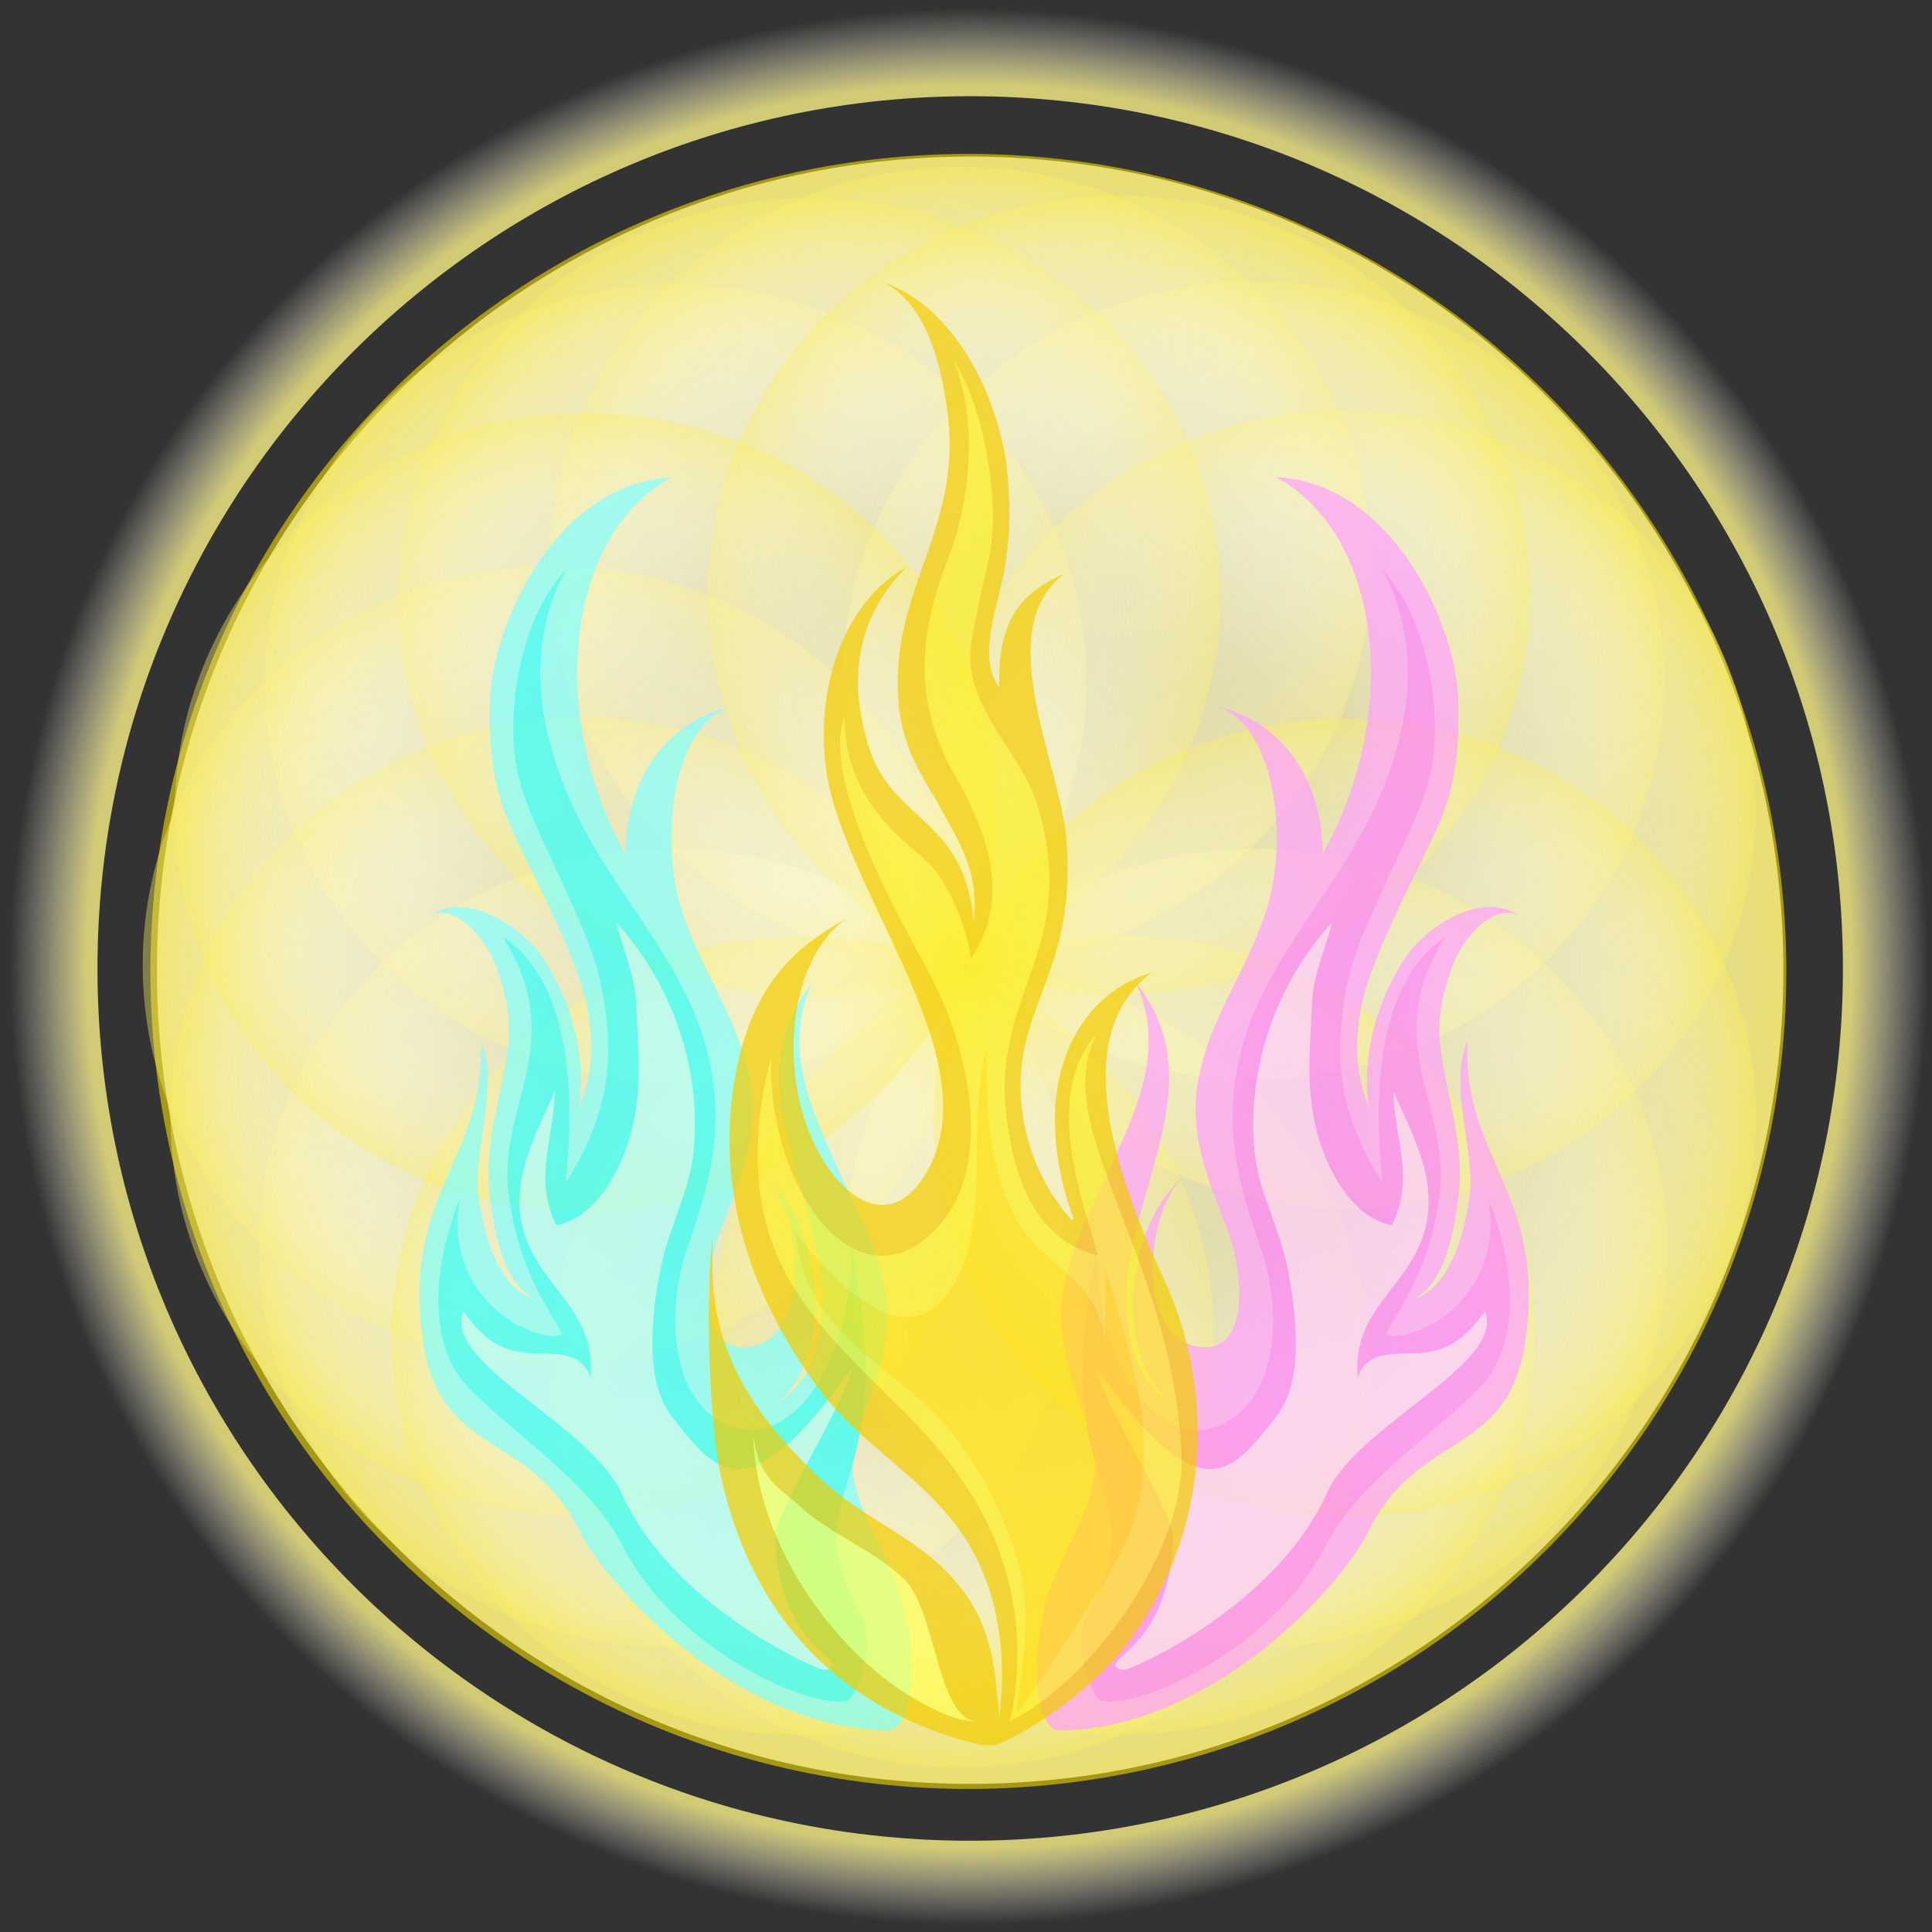 <?xml version="1.0" encoding="utf-8"?>
<!-- Generator: Adobe Illustrator 16.0.0, SVG Export Plug-In . SVG Version: 6.00 Build 0)  -->
<!DOCTYPE svg PUBLIC "-//W3C//DTD SVG 1.1//EN" "http://www.w3.org/Graphics/SVG/1.1/DTD/svg11.dtd">
<svg version="1.1" xmlns="http://www.w3.org/2000/svg" xmlns:xlink="http://www.w3.org/1999/xlink" x="0px" y="0px" width="100px"
	 height="100px" viewBox="0 0 100 100" enable-background="new 0 0 100 100" xml:space="preserve">
<rect x="0" y="0" width="100" height="100" fill="#333333" stroke="none"/>
<g id="Background">
	<g id="Layer_4_1_">
		<ellipse opacity="0.6" fill="#F4DA00" cx="50.122" cy="50.281" rx="42.338" ry="42.315"/>
		
			<radialGradient id="SVGID_1_" cx="-15.953" cy="23.31" r="40.439" gradientTransform="matrix(1.041 0 0 -1.042 66.821 74.495)" gradientUnits="userSpaceOnUse">
			<stop  offset="0" style="stop-color:#FFFFFF;stop-opacity:0"/>
			<stop  offset="0.435" style="stop-color:#FFFFFD;stop-opacity:0.348"/>
			<stop  offset="0.592" style="stop-color:#FFFEF6;stop-opacity:0.473"/>
			<stop  offset="0.703" style="stop-color:#FEFDEB;stop-opacity:0.563"/>
			<stop  offset="0.794" style="stop-color:#FDFBDA;stop-opacity:0.635"/>
			<stop  offset="0.871" style="stop-color:#FCF8C4;stop-opacity:0.697"/>
			<stop  offset="0.938" style="stop-color:#FBF5A9;stop-opacity:0.751"/>
			<stop  offset="0.999" style="stop-color:#FAF18A;stop-opacity:0.799"/>
			<stop  offset="1" style="stop-color:#FAF189;stop-opacity:0.8"/>
		</radialGradient>
		<path fill="url(#SVGID_1_)" d="M50.215,8.103c23.247,0,42.093,18.856,42.093,42.116c0,23.261-18.846,42.115-42.093,42.115
			c-23.248,0-42.093-18.854-42.093-42.115C8.122,26.959,26.967,8.103,50.215,8.103z"/>
		
			<radialGradient id="SVGID_2_" cx="52.984" cy="67.53" r="47.695" gradientTransform="matrix(1.041 0 0 1.04 -5.002 -20.199)" gradientUnits="userSpaceOnUse">
			<stop  offset="0.92" style="stop-color:#FAF187;stop-opacity:0.8"/>
			<stop  offset="0.954" style="stop-color:#FCF7BB;stop-opacity:0.462"/>
			<stop  offset="1" style="stop-color:#FFFFFF;stop-opacity:0"/>
		</radialGradient>
		<path fill="url(#SVGID_2_)" d="M50.148,0.438c-27.419,0-49.647,22.216-49.647,49.623c0,27.405,22.228,49.622,49.647,49.622
			c27.418,0,49.646-22.217,49.646-49.622C99.795,22.654,77.566,0.438,50.148,0.438z M50.217,95.276
			c-24.947,0-45.171-20.213-45.171-45.147C5.046,25.194,25.27,4.98,50.217,4.98c24.946,0,45.172,20.214,45.172,45.149
			C95.389,75.063,75.163,95.276,50.217,95.276z"/>
		
			<radialGradient id="SVGID_3_" cx="-1.851" cy="38.145" r="20.427" gradientTransform="matrix(1.041 0 0 -1.012 66.821 73.823)" gradientUnits="userSpaceOnUse">
			<stop  offset="0" style="stop-color:#FFFFFF;stop-opacity:0"/>
			<stop  offset="0.409" style="stop-color:#FFFFFD;stop-opacity:0.164"/>
			<stop  offset="0.556" style="stop-color:#FFFEF6;stop-opacity:0.222"/>
			<stop  offset="0.661" style="stop-color:#FEFDEB;stop-opacity:0.264"/>
			<stop  offset="0.746" style="stop-color:#FEFBDA;stop-opacity:0.298"/>
			<stop  offset="0.818" style="stop-color:#FEF9C4;stop-opacity:0.327"/>
			<stop  offset="0.883" style="stop-color:#FDF6A8;stop-opacity:0.353"/>
			<stop  offset="0.941" style="stop-color:#FCF388;stop-opacity:0.376"/>
			<stop  offset="0.993" style="stop-color:#FBF064;stop-opacity:0.397"/>
			<stop  offset="1" style="stop-color:#FBEF5E;stop-opacity:0.4"/>
		</radialGradient>
		<path fill="url(#SVGID_3_)" d="M79.936,20.614c8.307,8.069,8.307,21.151,0,29.22c-8.307,8.068-21.775,8.068-30.082,0
			c-8.307-8.069-8.307-21.151,0-29.22C58.16,12.546,71.629,12.546,79.936,20.614z"/>
		
			<radialGradient id="SVGID_4_" cx="-30.895" cy="9.124" r="20.426" gradientTransform="matrix(1.041 0 0 -1.012 66.821 73.823)" gradientUnits="userSpaceOnUse">
			<stop  offset="0" style="stop-color:#FFFFFF;stop-opacity:0"/>
			<stop  offset="0.409" style="stop-color:#FFFFFD;stop-opacity:0.164"/>
			<stop  offset="0.556" style="stop-color:#FFFEF6;stop-opacity:0.222"/>
			<stop  offset="0.661" style="stop-color:#FEFDEB;stop-opacity:0.264"/>
			<stop  offset="0.746" style="stop-color:#FEFBDA;stop-opacity:0.298"/>
			<stop  offset="0.818" style="stop-color:#FEF9C4;stop-opacity:0.327"/>
			<stop  offset="0.883" style="stop-color:#FDF6A8;stop-opacity:0.353"/>
			<stop  offset="0.941" style="stop-color:#FCF388;stop-opacity:0.376"/>
			<stop  offset="0.993" style="stop-color:#FBF064;stop-opacity:0.397"/>
			<stop  offset="1" style="stop-color:#FBEF5E;stop-opacity:0.4"/>
		</radialGradient>
		<path fill="url(#SVGID_4_)" d="M49.704,49.979c8.305,8.068,8.305,21.151,0,29.22c-8.307,8.068-21.774,8.068-30.081,0
			s-8.307-21.151,0-29.22S41.397,41.911,49.704,49.979z"/>
		
			<radialGradient id="SVGID_5_" cx="-1.705" cy="9.124" r="20.427" gradientTransform="matrix(1.041 0 0 -1.012 66.821 73.823)" gradientUnits="userSpaceOnUse">
			<stop  offset="0" style="stop-color:#FFFFFF;stop-opacity:0"/>
			<stop  offset="0.409" style="stop-color:#FFFFFD;stop-opacity:0.164"/>
			<stop  offset="0.556" style="stop-color:#FFFEF6;stop-opacity:0.222"/>
			<stop  offset="0.661" style="stop-color:#FEFDEB;stop-opacity:0.264"/>
			<stop  offset="0.746" style="stop-color:#FEFBDA;stop-opacity:0.298"/>
			<stop  offset="0.818" style="stop-color:#FEF9C4;stop-opacity:0.327"/>
			<stop  offset="0.883" style="stop-color:#FDF6A8;stop-opacity:0.353"/>
			<stop  offset="0.941" style="stop-color:#FCF388;stop-opacity:0.376"/>
			<stop  offset="0.993" style="stop-color:#FBF064;stop-opacity:0.397"/>
			<stop  offset="1" style="stop-color:#FBEF5E;stop-opacity:0.4"/>
		</radialGradient>
		<path fill="url(#SVGID_5_)" d="M80.086,49.979c8.308,8.068,8.308,21.151,0,29.22c-8.307,8.068-21.775,8.068-30.081,0
			c-8.307-8.068-8.307-21.151,0-29.22C58.311,41.911,71.779,41.911,80.086,49.979z"/>
		
			<radialGradient id="SVGID_6_" cx="-30.606" cy="38.001" r="20.427" gradientTransform="matrix(1.041 0 0 -1.012 66.821 73.823)" gradientUnits="userSpaceOnUse">
			<stop  offset="0" style="stop-color:#FFFFFF;stop-opacity:0"/>
			<stop  offset="0.409" style="stop-color:#FFFFFD;stop-opacity:0.164"/>
			<stop  offset="0.556" style="stop-color:#FFFEF6;stop-opacity:0.222"/>
			<stop  offset="0.661" style="stop-color:#FEFDEB;stop-opacity:0.264"/>
			<stop  offset="0.746" style="stop-color:#FEFBDA;stop-opacity:0.298"/>
			<stop  offset="0.818" style="stop-color:#FEF9C4;stop-opacity:0.327"/>
			<stop  offset="0.883" style="stop-color:#FDF6A8;stop-opacity:0.353"/>
			<stop  offset="0.941" style="stop-color:#FCF388;stop-opacity:0.376"/>
			<stop  offset="0.993" style="stop-color:#FBF064;stop-opacity:0.397"/>
			<stop  offset="1" style="stop-color:#FBEF5E;stop-opacity:0.4"/>
		</radialGradient>
		<path fill="url(#SVGID_6_)" d="M50.005,20.76c8.306,8.069,8.306,21.151,0,29.219c-8.307,8.068-21.775,8.068-30.082,0
			c-8.307-8.068-8.307-21.15,0-29.219C28.229,12.691,41.698,12.691,50.005,20.76z"/>
		
			<radialGradient id="SVGID_7_" cx="-16.432" cy="44.01" r="20.426" gradientTransform="matrix(1.041 0 0 -1.012 66.821 73.823)" gradientUnits="userSpaceOnUse">
			<stop  offset="0" style="stop-color:#FFFFFF;stop-opacity:0"/>
			<stop  offset="0.409" style="stop-color:#FFFFFD;stop-opacity:0.164"/>
			<stop  offset="0.556" style="stop-color:#FFFEF6;stop-opacity:0.222"/>
			<stop  offset="0.661" style="stop-color:#FEFDEB;stop-opacity:0.264"/>
			<stop  offset="0.746" style="stop-color:#FEFBDA;stop-opacity:0.298"/>
			<stop  offset="0.818" style="stop-color:#FEF9C4;stop-opacity:0.327"/>
			<stop  offset="0.883" style="stop-color:#FDF6A8;stop-opacity:0.353"/>
			<stop  offset="0.941" style="stop-color:#FCF388;stop-opacity:0.376"/>
			<stop  offset="0.993" style="stop-color:#FBF064;stop-opacity:0.397"/>
			<stop  offset="1" style="stop-color:#FBEF5E;stop-opacity:0.4"/>
		</radialGradient>
		<path fill="url(#SVGID_7_)" d="M49.717,8.627c11.747,0,21.271,9.25,21.271,20.661c0,11.411-9.523,20.661-21.271,20.661
			c-11.748,0-21.271-9.25-21.271-20.661C28.446,17.877,37.969,8.627,49.717,8.627z"/>
		
			<radialGradient id="SVGID_8_" cx="-16.432" cy="2.97" r="20.427" gradientTransform="matrix(1.041 0 0 -1.012 66.821 73.823)" gradientUnits="userSpaceOnUse">
			<stop  offset="0" style="stop-color:#FFFFFF;stop-opacity:0"/>
			<stop  offset="0.409" style="stop-color:#FFFFFD;stop-opacity:0.164"/>
			<stop  offset="0.556" style="stop-color:#FFFEF6;stop-opacity:0.222"/>
			<stop  offset="0.661" style="stop-color:#FEFDEB;stop-opacity:0.264"/>
			<stop  offset="0.746" style="stop-color:#FEFBDA;stop-opacity:0.298"/>
			<stop  offset="0.818" style="stop-color:#FEF9C4;stop-opacity:0.327"/>
			<stop  offset="0.883" style="stop-color:#FDF6A8;stop-opacity:0.353"/>
			<stop  offset="0.941" style="stop-color:#FCF388;stop-opacity:0.376"/>
			<stop  offset="0.993" style="stop-color:#FBF064;stop-opacity:0.397"/>
			<stop  offset="1" style="stop-color:#FBEF5E;stop-opacity:0.4"/>
		</radialGradient>
		<path fill="url(#SVGID_8_)" d="M49.717,50.156c11.747,0,21.271,9.25,21.271,20.663c0,11.41-9.523,20.66-21.271,20.66
			c-11.748,0-21.271-9.25-21.271-20.66C28.446,59.406,37.969,50.156,49.717,50.156z"/>
		<path fill="none" d="M71.201,29.288c11.747,0,21.27,9.251,21.27,20.661c0,11.412-9.522,20.662-21.27,20.662
			c-11.749,0-21.272-9.25-21.272-20.662C49.929,38.539,59.452,29.288,71.201,29.288z"/>
		
			<radialGradient id="SVGID_9_" cx="-36.663" cy="23.593" r="20.427" gradientTransform="matrix(1.041 0 0 -1.012 66.821 73.823)" gradientUnits="userSpaceOnUse">
			<stop  offset="0" style="stop-color:#FFFFFF;stop-opacity:0"/>
			<stop  offset="0.409" style="stop-color:#FFFFFD;stop-opacity:0.164"/>
			<stop  offset="0.556" style="stop-color:#FFFEF6;stop-opacity:0.222"/>
			<stop  offset="0.661" style="stop-color:#FEFDEB;stop-opacity:0.264"/>
			<stop  offset="0.746" style="stop-color:#FEFBDA;stop-opacity:0.298"/>
			<stop  offset="0.818" style="stop-color:#FEF9C4;stop-opacity:0.327"/>
			<stop  offset="0.883" style="stop-color:#FDF6A8;stop-opacity:0.353"/>
			<stop  offset="0.941" style="stop-color:#FCF388;stop-opacity:0.376"/>
			<stop  offset="0.993" style="stop-color:#FBF064;stop-opacity:0.397"/>
			<stop  offset="1" style="stop-color:#FBEF5E;stop-opacity:0.4"/>
		</radialGradient>
		<path fill="url(#SVGID_9_)" d="M28.658,29.288c11.748,0,21.271,9.251,21.271,20.661c0,11.412-9.523,20.662-21.271,20.662
			c-11.747,0-21.271-9.25-21.271-20.662C7.388,38.539,16.911,29.288,28.658,29.288z"/>
		
			<radialGradient id="SVGID_10_" cx="2.668" cy="31.531" r="20.432" gradientTransform="matrix(1.041 0 0 -1.012 66.821 73.823)" gradientUnits="userSpaceOnUse">
			<stop  offset="0" style="stop-color:#FFFFFF;stop-opacity:0"/>
			<stop  offset="0.409" style="stop-color:#FFFFFD;stop-opacity:0.164"/>
			<stop  offset="0.556" style="stop-color:#FFFEF6;stop-opacity:0.222"/>
			<stop  offset="0.661" style="stop-color:#FEFDEB;stop-opacity:0.264"/>
			<stop  offset="0.746" style="stop-color:#FEFBDA;stop-opacity:0.298"/>
			<stop  offset="0.818" style="stop-color:#FEF9C4;stop-opacity:0.327"/>
			<stop  offset="0.883" style="stop-color:#FDF6A8;stop-opacity:0.353"/>
			<stop  offset="0.941" style="stop-color:#FCF388;stop-opacity:0.376"/>
			<stop  offset="0.993" style="stop-color:#FBF064;stop-opacity:0.397"/>
			<stop  offset="1" style="stop-color:#FBEF5E;stop-opacity:0.4"/>
		</radialGradient>
		<path fill="url(#SVGID_10_)" d="M89.25,34.009c4.495,10.542-0.658,22.628-11.512,26.996c-10.854,4.366-23.296-0.641-27.792-11.183
			c-4.496-10.542,0.658-22.628,11.511-26.995C72.311,18.46,84.754,23.467,89.25,34.009z"/>
		
			<radialGradient id="SVGID_11_" cx="-35.28" cy="15.826" r="20.432" gradientTransform="matrix(1.041 0 0 -1.012 66.821 73.823)" gradientUnits="userSpaceOnUse">
			<stop  offset="0" style="stop-color:#FFFFFF;stop-opacity:0"/>
			<stop  offset="0.409" style="stop-color:#FFFFFD;stop-opacity:0.164"/>
			<stop  offset="0.556" style="stop-color:#FFFEF6;stop-opacity:0.222"/>
			<stop  offset="0.661" style="stop-color:#FEFDEB;stop-opacity:0.264"/>
			<stop  offset="0.746" style="stop-color:#FEFBDA;stop-opacity:0.298"/>
			<stop  offset="0.818" style="stop-color:#FEF9C4;stop-opacity:0.327"/>
			<stop  offset="0.883" style="stop-color:#FDF6A8;stop-opacity:0.353"/>
			<stop  offset="0.941" style="stop-color:#FCF388;stop-opacity:0.376"/>
			<stop  offset="0.993" style="stop-color:#FBF064;stop-opacity:0.397"/>
			<stop  offset="1" style="stop-color:#FBEF5E;stop-opacity:0.4"/>
		</radialGradient>
		<path fill="url(#SVGID_11_)" d="M49.75,49.902c4.496,10.542-0.658,22.628-11.511,26.996c-10.854,4.366-23.296-0.641-27.792-11.183
			C5.951,55.172,11.105,43.087,21.958,38.72S45.254,39.359,49.75,49.902z"/>
		
			<radialGradient id="SVGID_12_" cx="-8.313" cy="4.665" r="20.432" gradientTransform="matrix(1.041 0 0 -1.012 66.821 73.823)" gradientUnits="userSpaceOnUse">
			<stop  offset="0" style="stop-color:#FFFFFF;stop-opacity:0"/>
			<stop  offset="0.409" style="stop-color:#FFFFFD;stop-opacity:0.164"/>
			<stop  offset="0.556" style="stop-color:#FFFEF6;stop-opacity:0.222"/>
			<stop  offset="0.661" style="stop-color:#FEFDEB;stop-opacity:0.264"/>
			<stop  offset="0.746" style="stop-color:#FEFBDA;stop-opacity:0.298"/>
			<stop  offset="0.818" style="stop-color:#FEF9C4;stop-opacity:0.327"/>
			<stop  offset="0.883" style="stop-color:#FDF6A8;stop-opacity:0.353"/>
			<stop  offset="0.941" style="stop-color:#FCF388;stop-opacity:0.376"/>
			<stop  offset="0.993" style="stop-color:#FBF064;stop-opacity:0.397"/>
			<stop  offset="1" style="stop-color:#FBEF5E;stop-opacity:0.4"/>
		</radialGradient>
		<path fill="url(#SVGID_12_)" d="M77.819,61.195c4.495,10.542-0.658,22.628-11.512,26.995c-10.854,4.367-23.296-0.64-27.792-11.183
			c-4.496-10.542,0.658-22.628,11.511-26.994C60.881,45.646,73.324,50.652,77.819,61.195z"/>
		
			<radialGradient id="SVGID_13_" cx="-23.954" cy="42.393" r="20.432" gradientTransform="matrix(1.041 0 0 -1.012 66.821 73.823)" gradientUnits="userSpaceOnUse">
			<stop  offset="0" style="stop-color:#FFFFFF;stop-opacity:0"/>
			<stop  offset="0.409" style="stop-color:#FFFFFD;stop-opacity:0.164"/>
			<stop  offset="0.556" style="stop-color:#FFFEF6;stop-opacity:0.222"/>
			<stop  offset="0.661" style="stop-color:#FEFDEB;stop-opacity:0.264"/>
			<stop  offset="0.746" style="stop-color:#FEFBDA;stop-opacity:0.298"/>
			<stop  offset="0.818" style="stop-color:#FEF9C4;stop-opacity:0.327"/>
			<stop  offset="0.883" style="stop-color:#FDF6A8;stop-opacity:0.353"/>
			<stop  offset="0.941" style="stop-color:#FCF388;stop-opacity:0.376"/>
			<stop  offset="0.993" style="stop-color:#FBF064;stop-opacity:0.397"/>
			<stop  offset="1" style="stop-color:#FBEF5E;stop-opacity:0.4"/>
		</radialGradient>
		<path fill="url(#SVGID_13_)" d="M61.54,23.018c4.494,10.542-0.659,22.628-11.513,26.996c-10.853,4.366-23.296-0.64-27.792-11.182
			c-4.496-10.542,0.658-22.628,11.511-26.995C44.601,7.47,57.044,12.476,61.54,23.018z"/>
		
			<radialGradient id="SVGID_14_" cx="-8.558" cy="42.526" r="20.432" gradientTransform="matrix(1.041 0 0 -1.012 66.821 73.823)" gradientUnits="userSpaceOnUse">
			<stop  offset="0" style="stop-color:#FFFFFF;stop-opacity:0"/>
			<stop  offset="0.409" style="stop-color:#FFFFFD;stop-opacity:0.164"/>
			<stop  offset="0.556" style="stop-color:#FFFEF6;stop-opacity:0.222"/>
			<stop  offset="0.661" style="stop-color:#FEFDEB;stop-opacity:0.264"/>
			<stop  offset="0.746" style="stop-color:#FEFBDA;stop-opacity:0.298"/>
			<stop  offset="0.818" style="stop-color:#FEF9C4;stop-opacity:0.327"/>
			<stop  offset="0.883" style="stop-color:#FDF6A8;stop-opacity:0.353"/>
			<stop  offset="0.941" style="stop-color:#FCF388;stop-opacity:0.376"/>
			<stop  offset="0.993" style="stop-color:#FBF064;stop-opacity:0.397"/>
			<stop  offset="1" style="stop-color:#FBEF5E;stop-opacity:0.4"/>
		</radialGradient>
		<path fill="url(#SVGID_14_)" d="M66.053,11.701c10.854,4.367,16.009,16.454,11.512,26.996
			c-4.495,10.542-16.938,15.549-27.791,11.182C38.92,45.512,33.766,33.425,38.262,22.883C42.757,12.341,55.2,7.335,66.053,11.701z"
			/>
		
			<radialGradient id="SVGID_15_" cx="-24.275" cy="4.61" r="20.432" gradientTransform="matrix(1.041 0 0 -1.012 66.821 73.823)" gradientUnits="userSpaceOnUse">
			<stop  offset="0" style="stop-color:#FFFFFF;stop-opacity:0"/>
			<stop  offset="0.409" style="stop-color:#FFFFFD;stop-opacity:0.164"/>
			<stop  offset="0.556" style="stop-color:#FFFEF6;stop-opacity:0.222"/>
			<stop  offset="0.661" style="stop-color:#FEFDEB;stop-opacity:0.264"/>
			<stop  offset="0.746" style="stop-color:#FEFBDA;stop-opacity:0.298"/>
			<stop  offset="0.818" style="stop-color:#FEF9C4;stop-opacity:0.327"/>
			<stop  offset="0.883" style="stop-color:#FDF6A8;stop-opacity:0.353"/>
			<stop  offset="0.941" style="stop-color:#FCF388;stop-opacity:0.376"/>
			<stop  offset="0.993" style="stop-color:#FBF064;stop-opacity:0.397"/>
			<stop  offset="1" style="stop-color:#FBEF5E;stop-opacity:0.4"/>
		</radialGradient>
		<path fill="url(#SVGID_15_)" d="M49.692,50.069C60.546,54.436,65.7,66.522,61.204,77.064
			c-4.495,10.542-16.938,15.549-27.792,11.182c-10.854-4.367-16.008-16.453-11.512-26.995
			C26.396,50.708,38.838,45.703,49.692,50.069z"/>
		
			<radialGradient id="SVGID_16_" cx="2.69" cy="15.771" r="20.432" gradientTransform="matrix(1.041 0 0 -1.012 66.821 73.823)" gradientUnits="userSpaceOnUse">
			<stop  offset="0" style="stop-color:#FFFFFF;stop-opacity:0"/>
			<stop  offset="0.409" style="stop-color:#FFFFFD;stop-opacity:0.164"/>
			<stop  offset="0.556" style="stop-color:#FFFEF6;stop-opacity:0.222"/>
			<stop  offset="0.661" style="stop-color:#FEFDEB;stop-opacity:0.264"/>
			<stop  offset="0.746" style="stop-color:#FEFBDA;stop-opacity:0.298"/>
			<stop  offset="0.818" style="stop-color:#FEF9C4;stop-opacity:0.327"/>
			<stop  offset="0.883" style="stop-color:#FDF6A8;stop-opacity:0.353"/>
			<stop  offset="0.941" style="stop-color:#FCF388;stop-opacity:0.376"/>
			<stop  offset="0.993" style="stop-color:#FBF064;stop-opacity:0.397"/>
			<stop  offset="1" style="stop-color:#FBEF5E;stop-opacity:0.4"/>
		</radialGradient>
		<path fill="url(#SVGID_16_)" d="M77.763,38.775c10.852,4.367,16.007,16.453,11.511,26.996
			c-4.496,10.542-16.939,15.548-27.791,11.181C50.628,72.585,45.474,60.499,49.97,49.958C54.466,39.415,66.908,34.409,77.763,38.775
			z"/>
		
			<radialGradient id="SVGID_17_" cx="-35.068" cy="31.398" r="20.432" gradientTransform="matrix(1.041 0 0 -1.012 66.821 73.823)" gradientUnits="userSpaceOnUse">
			<stop  offset="0" style="stop-color:#FFFFFF;stop-opacity:0"/>
			<stop  offset="0.409" style="stop-color:#FFFFFD;stop-opacity:0.164"/>
			<stop  offset="0.556" style="stop-color:#FFFEF6;stop-opacity:0.222"/>
			<stop  offset="0.661" style="stop-color:#FEFDEB;stop-opacity:0.264"/>
			<stop  offset="0.746" style="stop-color:#FEFBDA;stop-opacity:0.298"/>
			<stop  offset="0.818" style="stop-color:#FEF9C4;stop-opacity:0.327"/>
			<stop  offset="0.883" style="stop-color:#FDF6A8;stop-opacity:0.353"/>
			<stop  offset="0.941" style="stop-color:#FCF388;stop-opacity:0.376"/>
			<stop  offset="0.993" style="stop-color:#FBF064;stop-opacity:0.397"/>
			<stop  offset="1" style="stop-color:#FBEF5E;stop-opacity:0.4"/>
		</radialGradient>
		<path fill="url(#SVGID_17_)" d="M38.459,22.963c10.853,4.366,16.007,16.452,11.511,26.995
			c-4.496,10.542-16.938,15.548-27.792,11.181C11.325,56.771,6.171,44.687,10.667,34.144C15.163,23.602,27.605,18.596,38.459,22.963
			z"/>
	</g>
</g>
<g id="Magenta_Flame" opacity="0.7">
	<g>
		<g>
			<path fill="#FF9FFF" d="M55.621,89.539c7.7-0.581,13.914-7.659,15.179-10.236c2.633-5.369,7.249-3.771,8.144-9.894
				c1.117-7.66-3.259-9.394-2.997-15.48c-0.998,2.264,0.461,5.738,0.118,8.072c-0.357,2.443-1.25,4.774-2.858,5.218
				c1.536-0.865,1.966-3.107,2.234-4.995c0.448-2.887-0.535-5.216-0.893-7.992c-0.18-1.443,0.072-2.602,0.536-3.997
				c0.601-1.813,2.232-3.441,3.485-2.886c-2.204-1.333-5.094,0.999-5.898,2.332c-1.432,2.22-2.22,4.995-1.789,7.77l0.089,0.109
				c-1.071-2.218-0.875-4.957,0.018-7.288c0.894-2.442,2.1-4.624,3.173-6.956c1.161-2.332,1.381-4.421,1.31-7.105
				c-0.102-3.718-3.294-11.176-9.414-11.509c5.481,2.939,6.494,12.268,2.4,19.502c-0.018-4.293-2.491-6.957-5.438-7.623
				c2.412,0.666,3.573,5.105,2.858,9.213c-0.625,3.442-3.039,6.328-3.752,9.658c-0.716,2.996,0.355,5.453,1.34,8.005
				c0.894,2.11,1.4,6.963-1.698,6.203c-2.893-0.708-2.503-6.771-0.624-8.658c-3.114,2.887-3.398,9.548-0.359,11.767
				c-1.339-0.878-2.145-1.998-2.413-4.219c-0.803-6.104,4.826-12.099,0.447-17.65c1.58,3.515-0.073,6.694-1.502,9.913
				c-2.322,4.997-3.438,6.992-1.046,12.775c1.245,3.008-0.426,5.002-1.758,8.226c-1.025,2.481-1.265,7.096,0.137,7.725H55.621z"/>
		</g>
		<g>
			<path fill="#FF7FFF" d="M57.209,88.044c1.896,0.309,8.668-2.674,11.4-8.029c1.728-3.386,5.806-5.88,8.079-8.303
				c1.688-1.801,2.059-5.358,0.33-9.711c0.596,2.997-0.828,5.39-2.979,6.583c-0.274,0.151-1.707,0.825-2.324,0.468
				c1.372-2.271,2.316-3.945,2.778-7.051c0.697-4.681-3.194-7.971,0.309-13.506c-4.278,2.813-3.429,10.733-3.249,12.73
				c-2.146-3.44-2.503-6.068-1.981-9.436c0.357-2.324,1.274-4.09,1.966-5.661c1.035-2.353,2.024-4.108,2.472-5.995
				c0.687-2.886,0.03-7.997-2.472-10.657c2.625,4.808,1.013,10.278-1.673,14.728c-1.814,3.006-4.45,6.125-5.497,9.726
				c-1.263,4.353-0.159,7.627,0.913,10.736c0.982,2.848,0.985,7.328-1.694,8.881c-3.485,2.109-7.042-3.125-6.779-9.102
				c-2.809,13.182,3.218,12.4-0.538,19.13c-0.768,1.378,0.157,4.286,0.769,4.47H57.209z"/>
		</g>
		<path fill="#FFCCFF" d="M58.063,86.432c-1.486-0.531,2.459-0.808,2.664-6.855c-0.018-1.331-3.535-6.768-4.029-8.813
			c5.463,7.611,6.975,5.603,9.376,2.543c1.428-1.82,1.039-5.281,0.574-7.648c-0.434-2.201-1.583-4.082-1.744-6.353
			c-0.319-4.492,1.39-8.653,4.037-11.558c-0.366,1.513-0.982,2.658-1.043,4.366c-0.074,1.988-0.269,3.736,0.087,5.662
			c0.458,2.477,1.871,5.211,4.056,5.646c1.229-2.476,0.092-4.602,0.08-6.929c1.146,2.551,2.671,5.226,1.255,8.17
			c-1.121,2.33-3.352,3.463-3.103,6.639c0.487-1.533,2.292-1.166,3.347-1.279c1.494-0.161,2.26-0.817,3.244-2.154
			c1.063,2.773-6.544,5.788-8.199,9.442c-2.409,5.317-8.801,8.54-10.413,9.121"/>
	</g>
	<g>
		<g>
			<path fill="#FF9FFF" d="M55.621,89.539c7.7-0.581,13.914-7.659,15.179-10.236c2.633-5.369,7.249-3.771,8.144-9.894
				c1.117-7.66-3.259-9.394-2.997-15.48c-0.998,2.264,0.461,5.738,0.118,8.072c-0.357,2.443-1.25,4.774-2.858,5.218
				c1.536-0.865,1.966-3.107,2.234-4.995c0.448-2.887-0.535-5.216-0.893-7.992c-0.18-1.443,0.072-2.602,0.536-3.997
				c0.601-1.813,2.232-3.441,3.485-2.886c-2.204-1.333-5.094,0.999-5.898,2.332c-1.432,2.22-2.22,4.995-1.789,7.77l0.089,0.109
				c-1.071-2.218-0.875-4.957,0.018-7.288c0.894-2.442,2.1-4.624,3.173-6.956c1.161-2.332,1.381-4.421,1.31-7.105
				c-0.102-3.718-3.294-11.176-9.414-11.509c5.481,2.939,6.494,12.268,2.4,19.502c-0.018-4.293-2.491-6.957-5.438-7.623
				c2.412,0.666,3.573,5.105,2.858,9.213c-0.625,3.442-3.039,6.328-3.752,9.658c-0.716,2.996,0.355,5.453,1.34,8.005
				c0.894,2.11,1.4,6.963-1.698,6.203c-2.893-0.708-2.503-6.771-0.624-8.658c-3.114,2.887-3.398,9.548-0.359,11.767
				c-1.339-0.878-2.145-1.998-2.413-4.219c-0.803-6.104,4.826-12.099,0.447-17.65c1.58,3.515-0.073,6.694-1.502,9.913
				c-2.322,4.997-3.438,6.992-1.046,12.775c1.245,3.008-0.426,5.002-1.758,8.226c-1.025,2.481-1.265,7.096,0.137,7.725H55.621z"/>
		</g>
		<g>
			<path fill="#FF7FFF" d="M57.209,88.044c1.896,0.309,8.668-2.674,11.4-8.029c1.728-3.386,5.806-5.88,8.079-8.303
				c1.688-1.801,2.059-5.358,0.33-9.711c0.596,2.997-0.828,5.39-2.979,6.583c-0.274,0.151-1.707,0.825-2.324,0.468
				c1.372-2.271,2.316-3.945,2.778-7.051c0.697-4.681-3.194-7.971,0.309-13.506c-4.278,2.813-3.429,10.733-3.249,12.73
				c-2.146-3.44-2.503-6.068-1.981-9.436c0.357-2.324,1.274-4.09,1.966-5.661c1.035-2.353,2.024-4.108,2.472-5.995
				c0.687-2.886,0.03-7.997-2.472-10.657c2.625,4.808,1.013,10.278-1.673,14.728c-1.814,3.006-4.45,6.125-5.497,9.726
				c-1.263,4.353-0.159,7.627,0.913,10.736c0.982,2.848,0.985,7.328-1.694,8.881c-3.485,2.109-7.042-3.125-6.779-9.102
				c-2.809,13.182,3.218,12.4-0.538,19.13c-0.768,1.378,0.157,4.286,0.769,4.47H57.209z"/>
		</g>
		<path fill="#FFCCFF" d="M58.063,86.432c-1.486-0.531,2.459-0.808,2.664-6.855c-0.018-1.331-3.535-6.768-4.029-8.813
			c5.463,7.611,6.975,5.603,9.376,2.543c1.428-1.82,1.039-5.281,0.574-7.648c-0.434-2.201-1.583-4.082-1.744-6.353
			c-0.319-4.492,1.39-8.653,4.037-11.558c-0.366,1.513-0.982,2.658-1.043,4.366c-0.074,1.988-0.269,3.736,0.087,5.662
			c0.458,2.477,1.871,5.211,4.056,5.646c1.229-2.476,0.092-4.602,0.08-6.929c1.146,2.551,2.671,5.226,1.255,8.17
			c-1.121,2.33-3.352,3.463-3.103,6.639c0.487-1.533,2.292-1.166,3.347-1.279c1.494-0.161,2.26-0.817,3.244-2.154
			c1.063,2.773-6.544,5.788-8.199,9.442c-2.409,5.317-8.801,8.54-10.413,9.121"/>
	</g>
</g>
<g id="Blue_Flame_1_" opacity="0.7">
	<g>
		<g>
			<path fill="#7FFFFF" d="M45.216,89.539c-7.699-0.581-13.913-7.659-15.177-10.236c-2.634-5.369-7.251-3.771-8.144-9.894
				c-1.117-7.66,3.259-9.394,2.996-15.48c1,2.264-0.46,5.738-0.118,8.072c0.357,2.443,1.251,4.774,2.859,5.218
				c-1.537-0.865-1.966-3.107-2.233-4.995c-0.448-2.887,0.535-5.216,0.893-7.992c0.179-1.443-0.073-2.602-0.536-3.997
				c-0.602-1.813-2.235-3.441-3.486-2.886c2.205-1.333,5.094,0.999,5.899,2.332c1.429,2.22,2.218,4.995,1.788,7.77l-0.09,0.109
				c1.072-2.218,0.876-4.957-0.017-7.288c-0.894-2.442-2.1-4.624-3.171-6.956c-1.162-2.332-1.383-4.421-1.311-7.105
				c0.101-3.718,3.293-11.176,9.414-11.509c-5.481,2.939-6.494,12.268-2.402,19.502c0.02-4.293,2.492-6.957,5.441-7.623
				c-2.413,0.666-3.574,5.105-2.86,9.213c0.626,3.442,3.039,6.328,3.753,9.658c0.715,2.996-0.357,5.453-1.34,8.005
				c-0.894,2.11-1.4,6.963,1.698,6.203c2.892-0.708,2.502-6.771,0.625-8.658c3.113,2.887,3.396,9.548,0.357,11.767
				c1.341-0.878,2.146-1.998,2.413-4.219c0.804-6.104-4.826-12.099-0.447-17.65c-1.58,3.515,0.072,6.694,1.502,9.913
				c2.324,4.997,3.439,6.992,1.045,12.775c-1.245,3.008,0.428,5.002,1.758,8.226c1.026,2.481,1.265,7.096-0.136,7.725H45.216z"/>
		</g>
		<g>
			<path fill="#2AFFFF" d="M43.628,88.044c-1.895,0.309-8.667-2.674-11.4-8.029c-1.729-3.386-5.806-5.88-8.079-8.303
				c-1.688-1.801-2.059-5.358-0.332-9.711c-0.596,2.997,0.829,5.39,2.979,6.583c0.276,0.151,1.708,0.825,2.324,0.468
				c-1.372-2.271-2.316-3.945-2.777-7.051c-0.697-4.681,3.194-7.971-0.31-13.506c4.279,2.813,3.429,10.733,3.25,12.73
				c2.146-3.44,2.502-6.068,1.981-9.436c-0.359-2.324-1.275-4.09-1.966-5.661c-1.036-2.353-2.024-4.108-2.472-5.995
				c-0.688-2.886-0.031-7.997,2.472-10.657c-2.625,4.808-1.013,10.278,1.673,14.728c1.813,3.006,4.449,6.125,5.496,9.726
				c1.265,4.353,0.159,7.627-0.913,10.736c-0.983,2.848-0.986,7.328,1.695,8.881c3.485,2.109,7.041-3.125,6.778-9.102
				c2.808,13.182-3.218,12.4,0.537,19.13c0.769,1.378-0.156,4.286-0.768,4.47H43.628z"/>
		</g>
		<path fill="#AAFFFF" d="M42.775,86.432c1.487-0.531-2.458-0.808-2.664-6.855c0.017-1.331,3.534-6.768,4.029-8.813
			c-5.463,7.611-6.974,5.603-9.375,2.543c-1.43-1.82-1.041-5.281-0.575-7.648c0.433-2.201,1.582-4.082,1.744-6.353
			c0.32-4.492-1.39-8.653-4.037-11.558c0.366,1.513,0.981,2.658,1.042,4.366c0.073,1.988,0.27,3.736-0.087,5.662
			c-0.459,2.477-1.871,5.211-4.056,5.646c-1.227-2.476-0.092-4.602-0.08-6.929c-1.146,2.551-2.671,5.226-1.254,8.17
			c1.121,2.33,3.351,3.463,3.102,6.639c-0.486-1.533-2.291-1.166-3.346-1.279c-1.494-0.161-2.26-0.817-3.244-2.154
			c-1.063,2.773,6.543,5.788,8.199,9.442c2.409,5.317,8.8,8.54,10.414,9.121"/>
	</g>
</g>
<g id="Yellow_Flame" opacity="0.7">
	<g>
		<g>
			<path fill="#F2CC00" d="M51.505,90.335c2.068-0.811,5.175-3.053,6.822-5.235c4.573-6.067,4.443-13.441,1.926-18.878
				c-2.788-6.021-4.796-12.698-0.663-15.871c-3.79,1.085-6.538,5.731-4.013,12.778h-0.12c-1.884-2.088-2.487-4.541-2.606-6.18
				c-0.361-4.917,2.888-6.599,2.348-13.448c-0.325-4.103-3.952-10.859-0.102-13.808c-2.286,0.984-3.49,2.457-3.37,5.9
				c-1.083-1.476-0.24-3.771,0.119-5.409c0.482-2.131,0.482-4.097,0.241-6.228c-0.601-3.934-2.908-8.188-6.379-9.343
				c1.946,0.921,2.989,3.614,3.371,7.049c0.609,5.502-2.729,8.774-2.608,13.855c0,2.624,0.923,4.173,2.126,6.14
				c0.722,1.477,2.147,3.182,1.805,6.064c-0.468-5.402-4.184-5.163-5.416-9.014c-1.464-4.578,0.12-7.54,1.926-9.343
				c-2.768,1.476-4.653,5.416-4.213,10c0.642,6.665,9.028,15.664,5.056,21.635c-1.995,2.998-4.807,0.618-6.019-2.787
				c-1.224-3.435-0.849-8.528,2.046-10.654c-2.647,1.476-4.574,3.278-5.537,7.211c-1.565,6.72,0.843,12.786,4.333,17.375
				c2.047,2.622,4.806,4.088,6.841,6.726c2.086,2.704,2.771,6.23,2.308,9.992c-0.24-2.13-0.222-4.47-2.066-6.77
				c-2.013-2.509-4.737-3.291-7.062-5.436c-5.766-5.315-5.818-9.248-5.698-12.69c-0.361,2.458-0.266,9.188,0.381,12.274
				c1.57,7.489,6.279,12.37,13.555,14.095H51.505z"/>
		</g>
		<g>
			<path fill="#FFFF55" d="M50.624,89.112c-2.093,0-2.167-5.682-3.772-7.32c-1.684-1.638-3.771-2.293-5.456-3.824
				c-1.044-0.983-2.137-1.384-2.407-3.714c0.16,6.118,4.734,11.691,8.506,13.768C48.456,88.566,49.58,89.112,50.624,89.112z"/>
		</g>
		<g>
			<path fill="#FCEE21" d="M52.43,88.341c0.842-5.081-0.683-9.389-3.492-12.885c-2.647-3.39-6.934-6.182-8.787-10.655
				c-1.444-3.484-0.963-7.401-0.24-10.024c-0.18,6.599,4.213,12.701,8.145,9.205c3.773-3.277,2.006-10.16-0.16-13.985
				c-1.364-2.514-5.397-9.668-4.193-12.843c0.06,4.678,3.55,6.592,4.514,7.686c0.962,1.092,1.807,3.121,2.046,4.76
				c2.287-3.343,0.521-7.033-0.763-9.329c-2.247-3.825-1.975-7.381-0.441-11.308c1.041-2.664,1.686-6.959,0.284-10.326
				c1.581,2.312,2.424,7.347,1.883,10.079c-0.293,1.477-0.438,1.765-0.923,4.344c-0.638,3.394,2.519,5.728,3.39,8.603
				c2.226,7.35-2.267,9.643-1.623,15.87c0.398,4.044,1.926,6.78,4.733,7.434c-0.239-1.528-3.17-8.018-0.041-11.443
				c-2.527,4.847,3.912,11.363,4.394,21.718c0.226,4.844-4.438,11.611-8.906,13.871L52.43,88.341z"/>
		</g>
		<path fill="#FFDF00" d="M52.638,88.508c0.336-3.107,0.9-5.277-0.175-8.388c-0.789-2.276-1.888-4.311-3.256-6.043
			c-2.603-3.294-7.529-4.79-8.035-10.272c1.969,2.487,5.815,6.757,8.207,2.667c1.946-3.325,0.622-8.595,1.692-12.224
			c-0.042,3.155,0.105,6.325,1.564,8.914c1.441,2.564,4.06,2.74,4.594,6.366c-0.015-1.288-0.01-2.58-0.007-3.869
			c1.347,4.787,3.253,9.556,0.827,14.646c-0.856,1.795-4.525,7.091-5.411,8.397"/>
		<path fill="none" d="M48.699,88.216c-1.317,0.075-3.16-2.567-4.225-3.49c-1.582-1.368-2.261-3.086-3.231-5.149
			c1.441,1.73,3.29,1.892,4.738,3.545c0.632,0.725,1.045,1.515,1.342,2.557c0.228,0.808,0.752,2.503,1.519,2.634"/>
	</g>
</g>
</svg>
